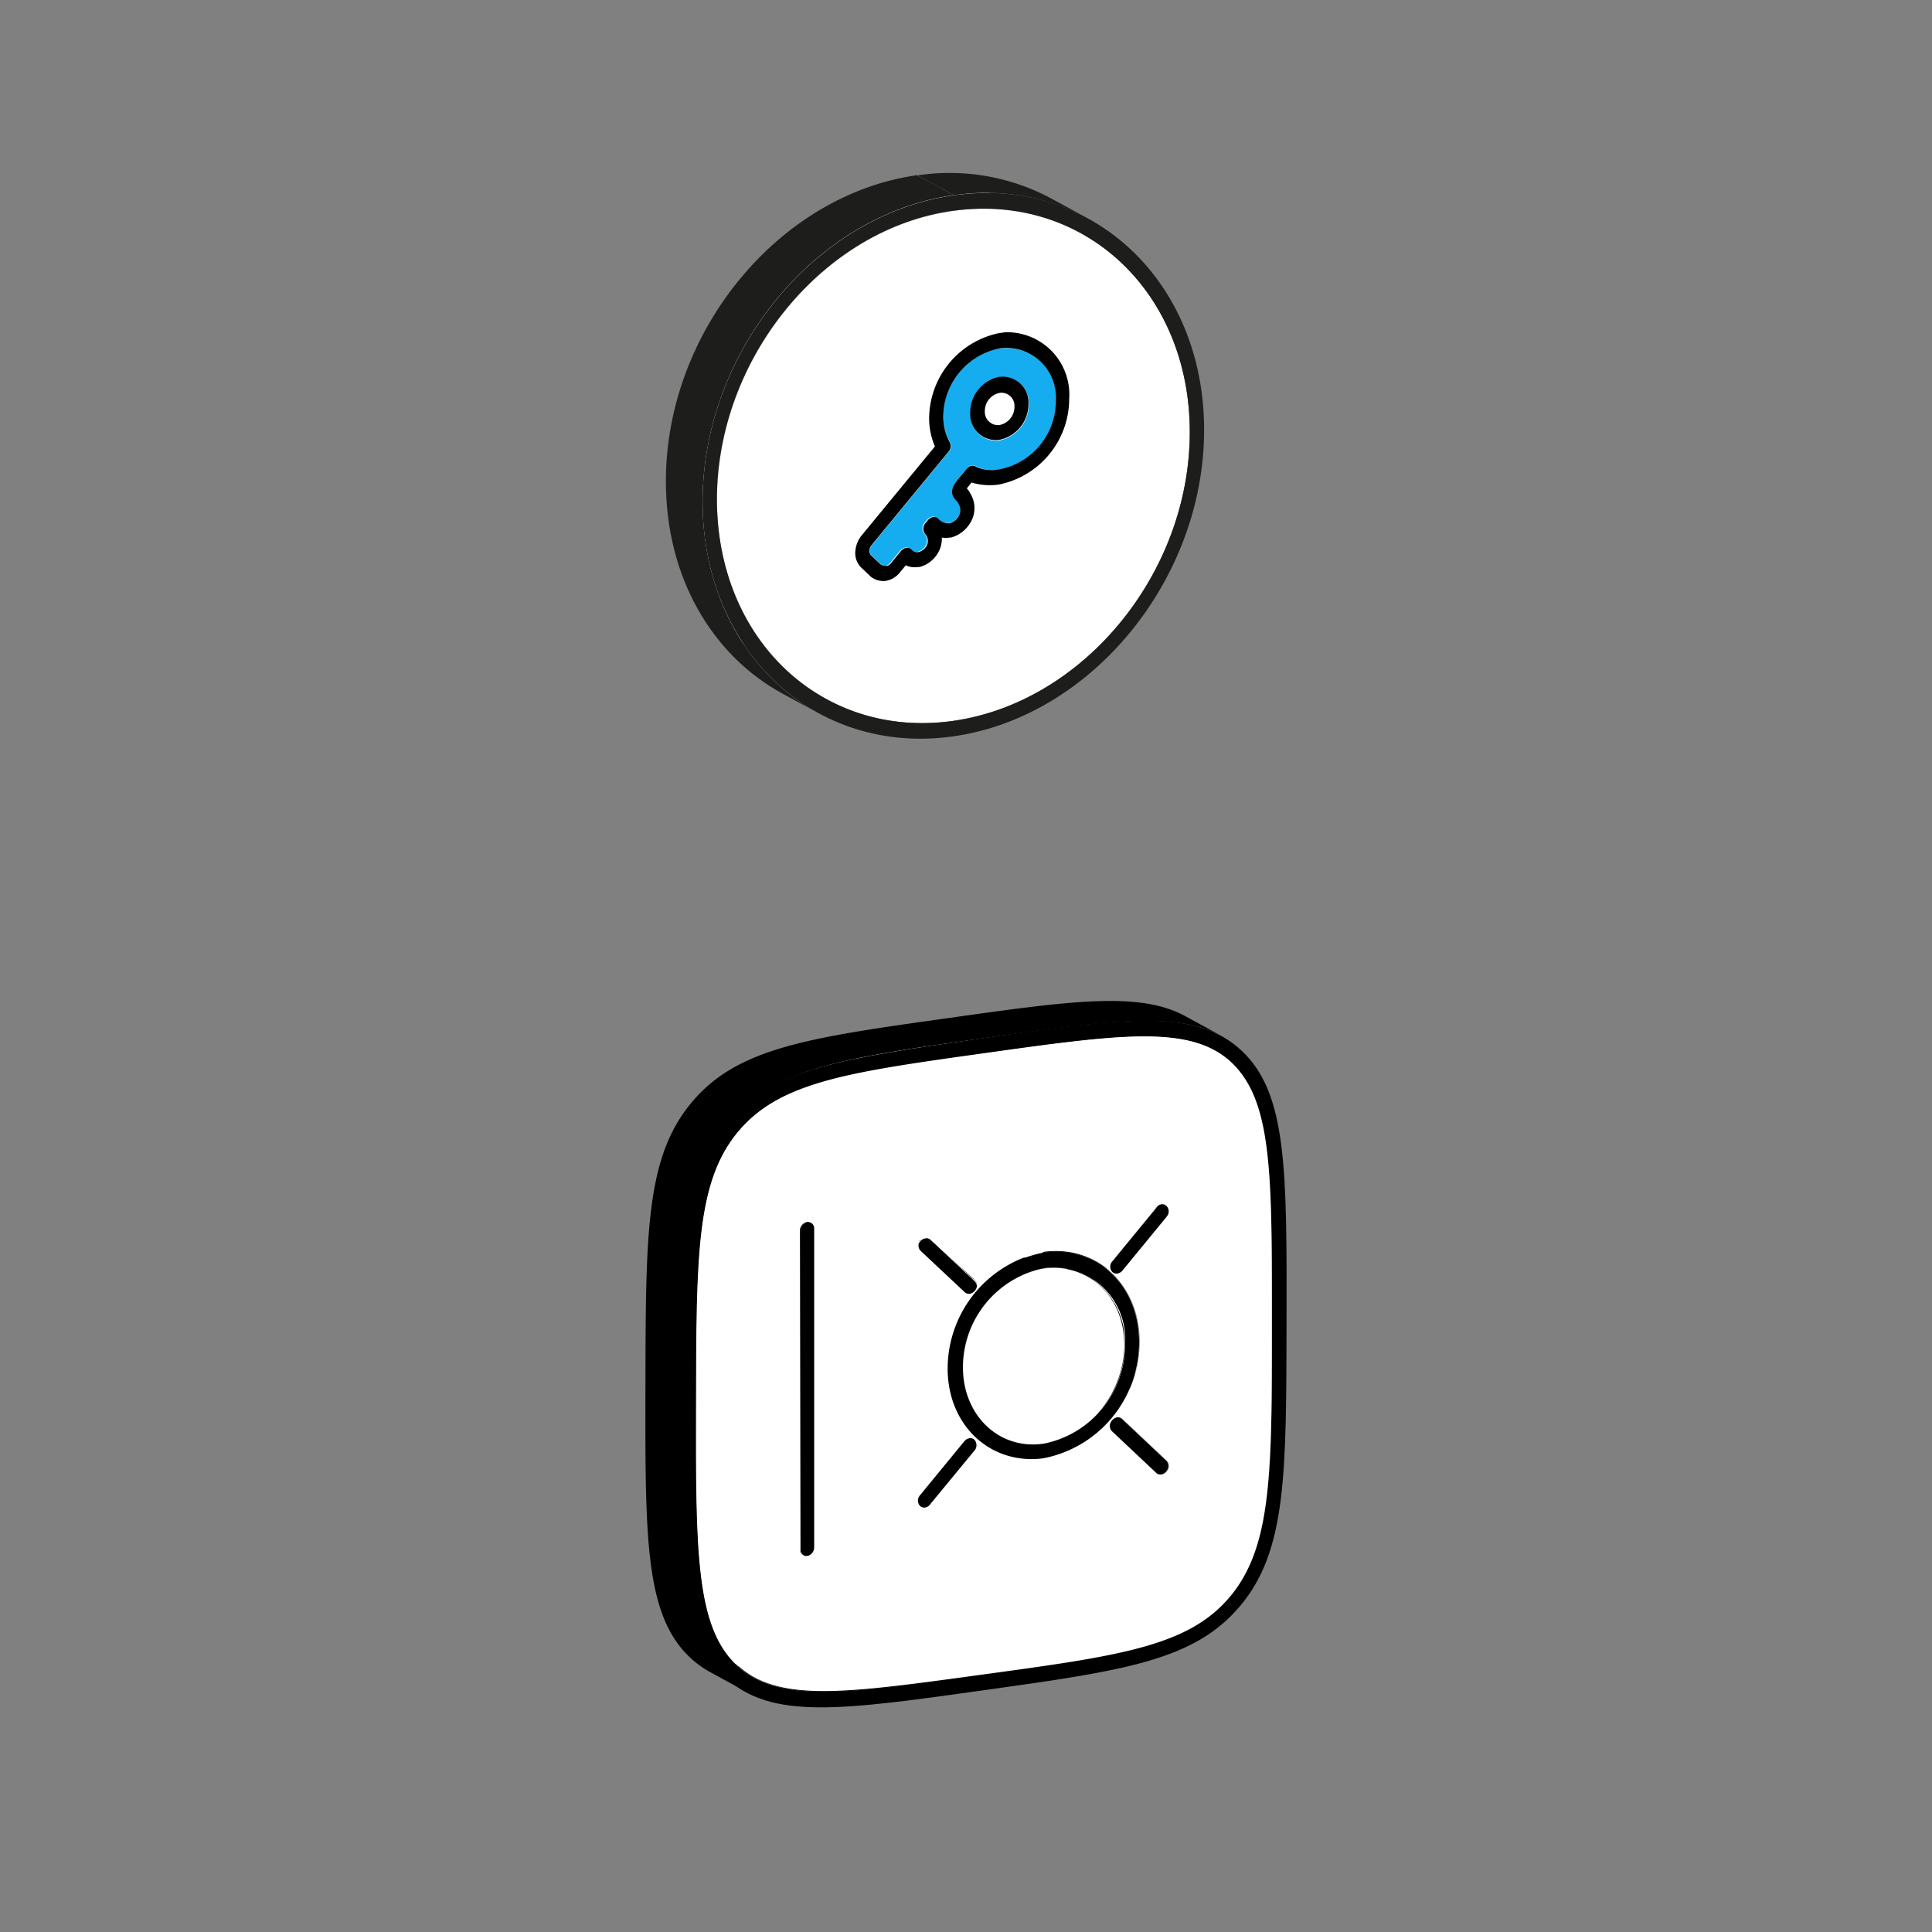 <svg viewBox="0 0 120 120" xmlns="http://www.w3.org/2000/svg" xmlns:xlink="http://www.w3.org/1999/xlink"><rect x="0" y="0" width="120" height="120" fill="#808080" stroke="none"/><clipPath id="a"><path d="m53.11 36.35.03-14.41 13.35-1.87-.03 14.41z"/></clipPath><path d="m51.35 43.43-2.28-1.24a12.49 12.49 0 0 0 7.83 1.35l2.28 1.24a12.48 12.48 0 0 1 -7.83-1.35z" fill="#1d1d1b"/><path d="m64.8 13.2 2.28 1.24c4.11 2.23 6.83 6.8 6.82 12.43 0 8.74-6.62 16.77-14.72 17.91l-2.28-1.24c8.1-1.14 14.71-9.17 14.72-17.91.01-5.63-2.71-10.2-6.82-12.43z" fill="#1d1d1b"/><path d="m49.07 42.19a11.7 11.7 0 0 1 -2.53-1.84l2.28 1.24a12 12 0 0 0 2.53 1.84z" fill="#fff"/><path d="m57 11.85a12.51 12.51 0 0 1 7.8 1.35l2.28 1.24a12.51 12.51 0 0 0 -7.84-1.35c-.68-.38-1.59-.87-2.24-1.24z" fill="#fff"/><path d="m65.28 12.32 2.28 1.24a13.35 13.35 0 0 0 -8.32-1.43l-2.24-1.24a13.35 13.35 0 0 1 8.28 1.43z" fill="#1d1d1b"/><path d="m59.24 13.09c8.1-1.14 14.68 5 14.66 13.78s-6.62 16.77-14.72 17.91-14.67-5.04-14.65-13.78 6.62-16.78 14.71-17.91z" fill="#fff"/><path d="m42.25 29.76c.02-8.76 6.62-16.76 14.75-17.91l2.28 1.24c-8.13 1.13-14.73 9.17-14.75 17.91a14.25 14.25 0 0 0 4.29 10.59l-2.28-1.24a14.25 14.25 0 0 1 -4.29-10.59z" fill="#fff"/><path d="m50.88 44.32-2.28-1.24c-4.36-2.37-7.25-7.22-7.24-13.2 0-9.27 7-17.79 15.6-19l2.28 1.24c-8.58 1.2-15.58 9.72-15.6 19-.01 5.98 2.88 10.88 7.24 13.2z" fill="#1d1d1b"/><path d="m59.24 12.13c8.6-1.21 15.57 5.35 15.55 14.61s-7 17.8-15.61 19-15.56-5.35-15.54-14.62 7.02-17.79 15.6-18.99zm-.06 32.65c8.1-1.14 14.71-9.17 14.72-17.91s-6.56-14.87-14.66-13.78-14.7 9.17-14.71 17.91 6.56 14.92 14.65 13.78" fill="#1d1d1b"/><g clip-path="url(#a)"><path d="m62.09 27.36a1.6 1.6 0 0 1 -1.81-1.7 2.27 2.27 0 0 1 1.82-2.22 1.6 1.6 0 0 1 1.8 1.7 2.26 2.26 0 0 1 -1.81 2.21m0-5.72a4.35 4.35 0 0 0 -3.5 4.24 3.32 3.32 0 0 0 .41 1.58.52.52 0 0 1 -.06.6l-4.77 5.79a.64.64 0 0 0 -.15.39.4.4 0 0 0 .15.31l.54.51a.42.42 0 0 0 .31.08.4.4 0 0 0 .26-.16l.64-.78a.52.52 0 0 1 .32-.18.36.36 0 0 1 .31.09.49.49 0 0 0 .45.17.81.81 0 0 0 .48-.35.63.63 0 0 0 -.07-.77.54.54 0 0 1 0-.66l.18-.21a.54.54 0 0 1 .32-.19.37.37 0 0 1 .31.1.85.85 0 0 0 .66.29h.12a.92.92 0 0 0 .54-.41.77.77 0 0 0 0-.81.73.73 0 0 0 -.15-.2c-.36-.37-.33-.77.11-1.3l.55-.66a.49.49 0 0 1 .31-.19.41.41 0 0 1 .29.07 2.38 2.38 0 0 0 1.45.18 4.33 4.33 0 0 0 3.5-4.25 3.08 3.08 0 0 0 -3.49-3.26" fill="#15adef"/><path d="m55 35.13a.42.42 0 0 1 -.31-.08l-.54-.51a.4.4 0 0 1 -.15-.31.64.64 0 0 1 .15-.39l4.77-5.79a.52.52 0 0 0 .06-.6 3.32 3.32 0 0 1 -.39-1.57 4.35 4.35 0 0 1 3.5-4.24 3.08 3.08 0 0 1 3.49 3.26 4.33 4.33 0 0 1 -3.5 4.25 2.38 2.38 0 0 1 -1.44-.15.41.41 0 0 0 -.29-.07.49.49 0 0 0 -.31.19l-.55.66c-.44.53-.47.93-.11 1.3a.73.73 0 0 1 .15.2.77.77 0 0 1 0 .81.92.92 0 0 1 -.54.41h-.06a.85.85 0 0 1 -.66-.29.37.37 0 0 0 -.31-.1.54.54 0 0 0 -.32.19l-.18.21a.54.54 0 0 0 0 .66.63.63 0 0 1 .07.77.81.81 0 0 1 -.48.35.49.49 0 0 1 -.45-.17.36.36 0 0 0 -.31-.09.52.52 0 0 0 -.32.18l-.64.78a.4.4 0 0 1 -.26.16m7.03-14.47a5.45 5.45 0 0 0 -4.39 5.32 4.41 4.41 0 0 0 .36 1.73l-4.53 5.5a1.8 1.8 0 0 0 -.42 1.11 1.26 1.26 0 0 0 .41.95l.57.54a1.28 1.28 0 0 0 .92.25 1.44 1.44 0 0 0 .87-.52l.37-.45a1.25 1.25 0 0 0 .73.11h.11a1.85 1.85 0 0 0 1.13-.83 1.75 1.75 0 0 0 .27-1 1.63 1.63 0 0 0 .49 0h.07a2 2 0 0 0 1.19-.89 1.74 1.74 0 0 0 0-1.88 1 1 0 0 0 -.2-.28l.29-.37a4 4 0 0 0 1.68.13 5.44 5.44 0 0 0 4.39-5.33 3.87 3.87 0 0 0 -4.38-4.1"/><path d="m62.11 24.4a1.15 1.15 0 0 0 -.93 1.13.82.82 0 0 0 .92.87 1.15 1.15 0 0 0 .9-1.14.81.81 0 0 0 -.91-.86" fill="#fff"/><path d="m62.09 26.4a.82.82 0 0 1 -.92-.87 1.15 1.15 0 0 1 .93-1.13.81.81 0 0 1 .91.86 1.15 1.15 0 0 1 -.93 1.14m0-3a2.27 2.27 0 0 0 -1.82 2.22 1.6 1.6 0 0 0 1.81 1.7 2.26 2.26 0 0 0 1.81-2.21 1.6 1.6 0 0 0 -1.8-1.7"/></g><path d="m72.43 91.39-2.28-1.24a.49.49 0 0 0 0-.67l2.27 1.24a.48.48 0 0 1 .01.67z" fill="#fff"/><path d="m71.89 91.54-2.28-1.24a.37.37 0 0 0 .23 0 .47.47 0 0 0 .31-.19l2.28 1.24a.49.49 0 0 1 -.31.19.37.37 0 0 1 -.23 0z" fill="#fff"/><path d="m71.89 91.54-2.28-1.24-.08-.06 2.28 1.24z"/><path d="m72.44 90.72-2.28-1.24-2.75-2.58 2.28 1.24z" fill="#fff"/><path d="m67.33 86.84 2.28 1.24.08.06-2.28-1.24z" fill="#fff"/><path d="m71.81 91.48-2.28-1.24-2.74-2.58 2.28 1.24z"/><path d="m67.33 86.84 2.28 1.24a.37.37 0 0 0 -.23 0 .47.47 0 0 0 -.31.19l-2.28-1.27a.47.47 0 0 1 .31-.19.37.37 0 0 1 .23.03z"/><path d="m69.07 88.9-2.28-1.24a.48.48 0 0 1 0-.67l2.28 1.24a.48.48 0 0 0 0 .67z"/><g fill="#fff"><path d="m69.19 84.62 1.15.63h.07s0 0 .07 0a7.47 7.47 0 0 1 -.3.87l-2.28-1.12a7.47 7.47 0 0 0 .3-.87z"/><path d="m68.2 84.09c0-.18.09-.36.13-.54l2.28 1.24c0 .18-.08.36-.13.54z"/><path d="m68.33 83.55a7.33 7.33 0 0 0 .14-1.41l2.28 1.24a7.33 7.33 0 0 1 -.14 1.41z"/><path d="m64.36 88.82a7.55 7.55 0 0 0 3.54-3.82l2.28 1.24a7.55 7.55 0 0 1 -3.54 3.86z"/><path d="m64.28 88.86h.08l2.28 1.24h-.08l-1.85-1z"/><path d="m68.47 82.14a6.63 6.63 0 0 0 -.21-1.69l2.28 1.24a6.63 6.63 0 0 1 .21 1.69z"/><path d="m68.63 80.51 1.86 1a1.54 1.54 0 0 0 .05.17l-2.28-1.24a1.54 1.54 0 0 1 -.05-.17z"/><path d="m64.71 89.09 1.85 1a6 6 0 0 1 -1.77.53l-2.27-1.24a6.06 6.06 0 0 0 1.76-.53z"/><path d="m62.13 89.43a2.58 2.58 0 0 0 .39 0l2.27 1.24a2.33 2.33 0 0 1 -.38 0z"/><path d="m61.71 89.45h.42l2.28 1.24h-.42z"/><path d="m70.11 73.6 2.28 1.24a.18.18 0 0 1 .07 0 .49.49 0 0 1 0 .68l-2.28-1.24a.49.49 0 0 0 0-.68.18.18 0 0 0 -.07 0z"/><path d="m69.71 78.92-2.28-1.24 2.75-3.35 2.28 1.24z"/></g><path d="m70.11 73.6 2.28 1.24a.33.33 0 0 0 -.24 0 .44.44 0 0 0 -.31.18l-2.28-1.24a.44.44 0 0 1 .31-.18.33.33 0 0 1 .24 0z"/><path d="m67.11 77.87a.51.51 0 0 0 .32-.19l2.28 1.24a.51.51 0 0 1 -.32.19z" fill="#fff"/><path d="m60.75 89.35a5 5 0 0 0 1 .1l2.25 1.24a5 5 0 0 1 -1-.1z" fill="#fff"/><path d="m61.74 89.89 1.29.7-2.28-1.24z" fill="#fff"/><path d="m66.89 77.83a.34.34 0 0 0 .22 0l2.28 1.24a.33.33 0 0 1 -.22 0z" fill="#fff"/><path d="m69.17 79.07-2.28-1.24-.08-.06 2.27 1.23z"/><path d="m69.09 78.34-2.28-1.24 2.75-3.36 2.28 1.24z"/><path d="m69.08 79-2.27-1.24a.48.48 0 0 1 0-.67l2.28 1.24a.49.49 0 0 0 -.01.67z"/><path d="m69.39 79.11a.37.37 0 0 1 -.31-.1.49.49 0 0 1 0-.67l2.76-3.34a.44.44 0 0 1 .31-.18.34.34 0 0 1 .31.09.49.49 0 0 1 0 .68l-2.75 3.35a.51.51 0 0 1 -.32.17z"/><path d="m73.13 64 2.28 1.24a4.93 4.93 0 0 1 1.09.76c2.55 2.43 2.5 7 2.5 16.22s0 13.78-2.56 16.9l-2.28-1.24c2.56-3.11 2.57-7.72 2.59-16.9s0-13.79-2.53-16.19a4.93 4.93 0 0 0 -1.09-.79z"/><path d="m68.21 80.28a5.34 5.34 0 0 0 -2.3-3.06l2.28 1.24a5.34 5.34 0 0 1 2.3 3.06l-1.86-1-.19-.1h-.06z" fill="#fff"/><path d="m59.35 88.85a4.88 4.88 0 0 0 1.37.5l2.28 1.24a4.88 4.88 0 0 1 -1.37-.5z" fill="#fff"/><path d="m62.1 89.21-2.28-1.21a4.36 4.36 0 0 0 2.7.46l2.28 1.24a4.36 4.36 0 0 1 -2.7-.49z"/><path d="m65.23 78 2.28 1.24a4.72 4.72 0 0 1 2.35 4.28 6.27 6.27 0 0 1 -5.06 6.16l-2.28-1.24a6.27 6.27 0 0 0 5.06-6.16 4.71 4.71 0 0 0 -2.35-4.28z"/><path d="m65.91 77.22-.2-.11 2.29 1.24.2.11-1.14-.62c-.39-.2-.78-.4-1.15-.62z" fill="#fff"/><path d="m60.53 90.1-2.28-1.24a.49.49 0 0 0 0-.67l2.28 1.24a.5.5 0 0 1 0 .67z" fill="#fff"/><path d="m57.47 83.69a6.29 6.29 0 0 1 5.07-6.17l2.28 1.24a6.29 6.29 0 0 0 -5.07 6.17 4.74 4.74 0 0 0 2.35 4.28l-2.28-1.21a4.74 4.74 0 0 1 -2.35-4.31z" fill="#fff"/><path d="m61.63 90.09-2.28-1.24a5.58 5.58 0 0 1 -2.77-5 7.4 7.4 0 0 1 6-7.25l2.28 1.24a7.4 7.4 0 0 0 -6 7.25 5.58 5.58 0 0 0 2.77 5z"/><path d="m58.25 88.19-.08-.06 2.28 1.24a.21.21 0 0 1 .08.06 24.92 24.92 0 0 1 -2.28-1.24z" fill="#fff"/><path d="m58.17 88.13 2.28 1.24a.38.38 0 0 0 -.24 0l-2.28-1.24a.38.38 0 0 1 .24 0z"/><path d="m57.77 93.45-2.28-1.24 2.76-3.35 2.28 1.24z" fill="#fff"/><path d="m59.9 89.51-2.28-1.24a.5.5 0 0 1 .31-.18l2.28 1.24a.5.5 0 0 0 -.31.18z"/><path d="m57.22 93.6-2.28-1.24a.4.4 0 0 0 .24 0 .49.49 0 0 0 .31-.19l2.28 1.24a.49.49 0 0 1 -.31.19.38.38 0 0 1 -.24 0z" fill="#fff"/><path d="m62.54 77.52a4.27 4.27 0 0 1 2.69.47l2.28 1.24a4.27 4.27 0 0 0 -2.69-.47z" fill="#fff"/><path d="m57.14 92.87-2.28-1.24 2.76-3.35 2.28 1.24z"/><path d="m60.21 89.33a.35.35 0 0 1 .32.1.5.5 0 0 1 0 .67l-2.76 3.35a.49.49 0 0 1 -.31.19.38.38 0 0 1 -.32-.1.5.5 0 0 1 0-.67l2.76-3.36a.5.5 0 0 1 .31-.18z"/><path d="m57.22 93.6-2.28-1.24-.08-.06a.5.5 0 0 1 0-.67l2.28 1.24a.5.5 0 0 0 0 .67z"/><path d="m65.71 77.11 2.29 1.24a5.12 5.12 0 0 0 -3.17-.55l-2.28-1.24a5.12 5.12 0 0 1 3.16.55z"/><ellipse cx="64.81" cy="84.22" fill="#fff" rx="5.68" ry="4.85" transform="matrix(.478 -.878 .878 .478 -40.14 100.9)"/><path d="m60 80.36-2.28-1.24a.37.37 0 0 0 .23 0 .54.54 0 0 0 .32-.19.5.5 0 0 0 0-.67l2.28 1.24a.5.5 0 0 1 0 .67.54.54 0 0 1 -.32.19.37.37 0 0 1 -.23 0z" fill="#fff"/><path d="m60 80.36-2.28-1.24-.08-.06 2.28 1.24z"/><path d="m46.88 104.22-2.28-1.22c2.64 1.44 6.83.85 14.22-.19 8.51-1.19 12.78-1.79 15.34-4.91l2.28 1.24c-2.56 3.12-6.83 3.72-15.34 4.91-7.39 1.02-11.58 1.61-14.22.17z"/><path d="m49.88 96.61-2.28-1.24a.47.47 0 0 0 .24 0 .55.55 0 0 0 .45-.54l2.28 1.24a.55.55 0 0 1 -.45.54.47.47 0 0 1 -.24 0z" fill="#fff"/><path d="m44.6 103a5.28 5.28 0 0 1 -1.1-.79l2.28 1.24a5.28 5.28 0 0 0 1.1.79c-.68-.39-1.6-.88-2.28-1.24z" fill="#fff"/><path d="m49.88 96.61-2.28-1.24a.43.43 0 0 1 -.2-.38l2.28 1.24a.43.43 0 0 0 .2.38z"/><path d="m60.55 79.54-2.28-1.24-2.74-2.59 2.27 1.24z" fill="#fff"/><path d="m55.45 75.66 2.28 1.24a.18.18 0 0 1 .07 0l-2.27-1.24z" fill="#fff"/><path d="m59.92 80.3-2.28-1.24-2.75-2.58 2.28 1.24z"/><path d="m55.45 75.66 2.28 1.24a.34.34 0 0 0 -.24 0 .46.46 0 0 0 -.32.18l-2.28-1.28a.48.48 0 0 1 .32-.18.34.34 0 0 1 .24.04z"/><path d="m57.8 77 2.75 2.59a.5.5 0 0 1 0 .67.54.54 0 0 1 -.32.19.39.39 0 0 1 -.31-.1l-2.75-2.58a.52.52 0 0 1 0-.68.46.46 0 0 1 .32-.18.35.35 0 0 1 .31.09z"/><path d="m57.17 77.72-2.28-1.24a.52.52 0 0 1 0-.68l2.28 1.2a.52.52 0 0 0 0 .72z"/><path d="m58.89 64.2c7.41-1 11.6-1.63 14.24-.19l2.28 1.24c-2.64-1.44-6.83-.85-14.24.19z" fill="#fff"/><path d="m50.57 96.11-2.28-1.24.04-19.78 2.28 1.24z" fill="#fff"/><path d="m48.12 74.71 2.28 1.29a.41.41 0 0 1 .21.38l-2.28-1.24a.41.41 0 0 0 -.21-.43z" fill="#fff"/><path d="m48.12 74.71 2.28 1.29a.39.39 0 0 0 -.24 0l-2.28-1.24a.39.39 0 0 1 .24-.05z"/><path d="m49.68 96.23-2.28-1.24.04-19.78 2.28 1.24z"/><path d="m49.72 76.45-2.28-1.24a.56.56 0 0 1 .44-.55l2.28 1.24a.56.56 0 0 0 -.44.55z"/><path d="m50.16 75.9a.4.4 0 0 1 .45.43v19.78a.55.55 0 0 1 -.45.54.39.39 0 0 1 -.44-.42v-19.78a.56.56 0 0 1 .44-.55z"/><path d="m43.5 102.19c-2.5-2.39-2.5-7-2.5-16.19l2.28 1.24c0 9.18 0 13.79 2.52 16.18l-1.14-.62-.29-.16-.3-.16-.28-.16z" fill="#fff"/><path d="m43.57 69.1c2.56-3.11 6.83-3.71 15.32-4.9l2.28 1.24c-8.5 1.19-12.76 1.79-15.33 4.9z" fill="#fff"/><path d="m41 86c0-9.18 0-13.79 2.59-16.91l2.27 1.24c-2.56 3.12-2.56 7.73-2.58 16.91z" fill="#fff"/><path d="m77.13 65.27c2.81 2.64 2.8 7.38 2.78 16.83s0 14.18-2.85 17.61-7.2 4.05-16 5.28-13.14 1.85-16-.79-2.8-7.38-2.78-16.83 0-14.19 2.84-17.62 7.22-4 16-5.28 13.2-1.85 16.01.8zm-.69 33.85c2.56-3.12 2.56-7.72 2.56-16.9s0-13.79-2.53-16.19-6.82-1.79-15.33-.59-12.76 1.79-15.33 4.9-2.56 7.73-2.58 16.91 0 13.79 2.52 16.18 6.81 1.8 15.32.6 12.78-1.79 15.34-4.91"/><path d="m64.82 77.8c3.27-.46 5.94 2 5.93 5.58a7.39 7.39 0 0 1 -6 7.25c-3.27.46-5.93-2-5.93-5.58a7.4 7.4 0 0 1 6-7.25zm0 11.87a6.27 6.27 0 0 0 5.06-6.16 4.46 4.46 0 0 0 -5-4.75 6.29 6.29 0 0 0 -5.07 6.17c0 3 2.26 5.14 5 4.74"/><path d="m76.5 66c2.55 2.43 2.5 7 2.5 16.22s0 13.78-2.56 16.9-6.83 3.72-15.34 4.88-12.77 1.8-15.32-.6-2.54-7-2.52-16.18 0-13.79 2.58-16.91 6.83-3.71 15.33-4.9 12.83-1.77 15.33.59zm-17.64 19c0 3.54 2.66 6 5.93 5.58a7.39 7.39 0 0 0 6-7.25c0-3.53-2.66-6-5.93-5.58a7.4 7.4 0 0 0 -6 7.25m-8.29 11.11v-19.78a.4.4 0 0 0 -.45-.43.56.56 0 0 0 -.44.55v19.78a.39.39 0 0 0 .44.42.55.55 0 0 0 .45-.54m6.6-19.11a.52.52 0 0 0 0 .68l2.75 2.58a.39.39 0 0 0 .31.1.54.54 0 0 0 .32-.19.5.5 0 0 0 0-.67l-2.75-2.5a.35.35 0 0 0 -.31-.09.46.46 0 0 0 -.32.18m3.36 13.01a.5.5 0 0 0 0-.67.35.35 0 0 0 -.32-.1.5.5 0 0 0 -.31.18l-2.76 3.36a.5.5 0 0 0 0 .67.38.38 0 0 0 .32.1.49.49 0 0 0 .31-.19zm11.93-14.53a.49.49 0 0 0 0-.68.34.34 0 0 0 -.31-.09.44.44 0 0 0 -.31.18l-2.75 3.36a.49.49 0 0 0 0 .67.37.37 0 0 0 .31.1.51.51 0 0 0 .32-.19l2.75-3.35m0 15.82a.48.48 0 0 0 0-.67l-2.74-2.58a.37.37 0 0 0 -.31-.1.47.47 0 0 0 -.31.19.48.48 0 0 0 0 .67l2.74 2.58a.36.36 0 0 0 .31.1.49.49 0 0 0 .31-.19" fill="#fff"/><path d="m72.43 90.72-2.74-2.58a.37.37 0 0 0 -.31-.1.47.47 0 0 0 -.31.19.48.48 0 0 0 0 .67l2.74 2.58a.36.36 0 0 0 .31.1.49.49 0 0 0 .31-.19.48.48 0 0 0 0-.67z"/><path d="m46.41 105.11-2.28-1.24a6.21 6.21 0 0 1 -1.26-.91c-2.81-2.64-2.8-7.38-2.78-16.83s0-14.19 2.84-17.62 7.22-4.05 16-5.28c7.54-1.06 11.84-1.67 14.68-.12l2.28 1.24c-2.84-1.55-7.14-.94-14.68.12-8.75 1.23-13.14 1.84-16 5.28s-2.82 8.17-2.84 17.62 0 14.19 2.78 16.83a6.21 6.21 0 0 0 1.26.91z"/></svg>